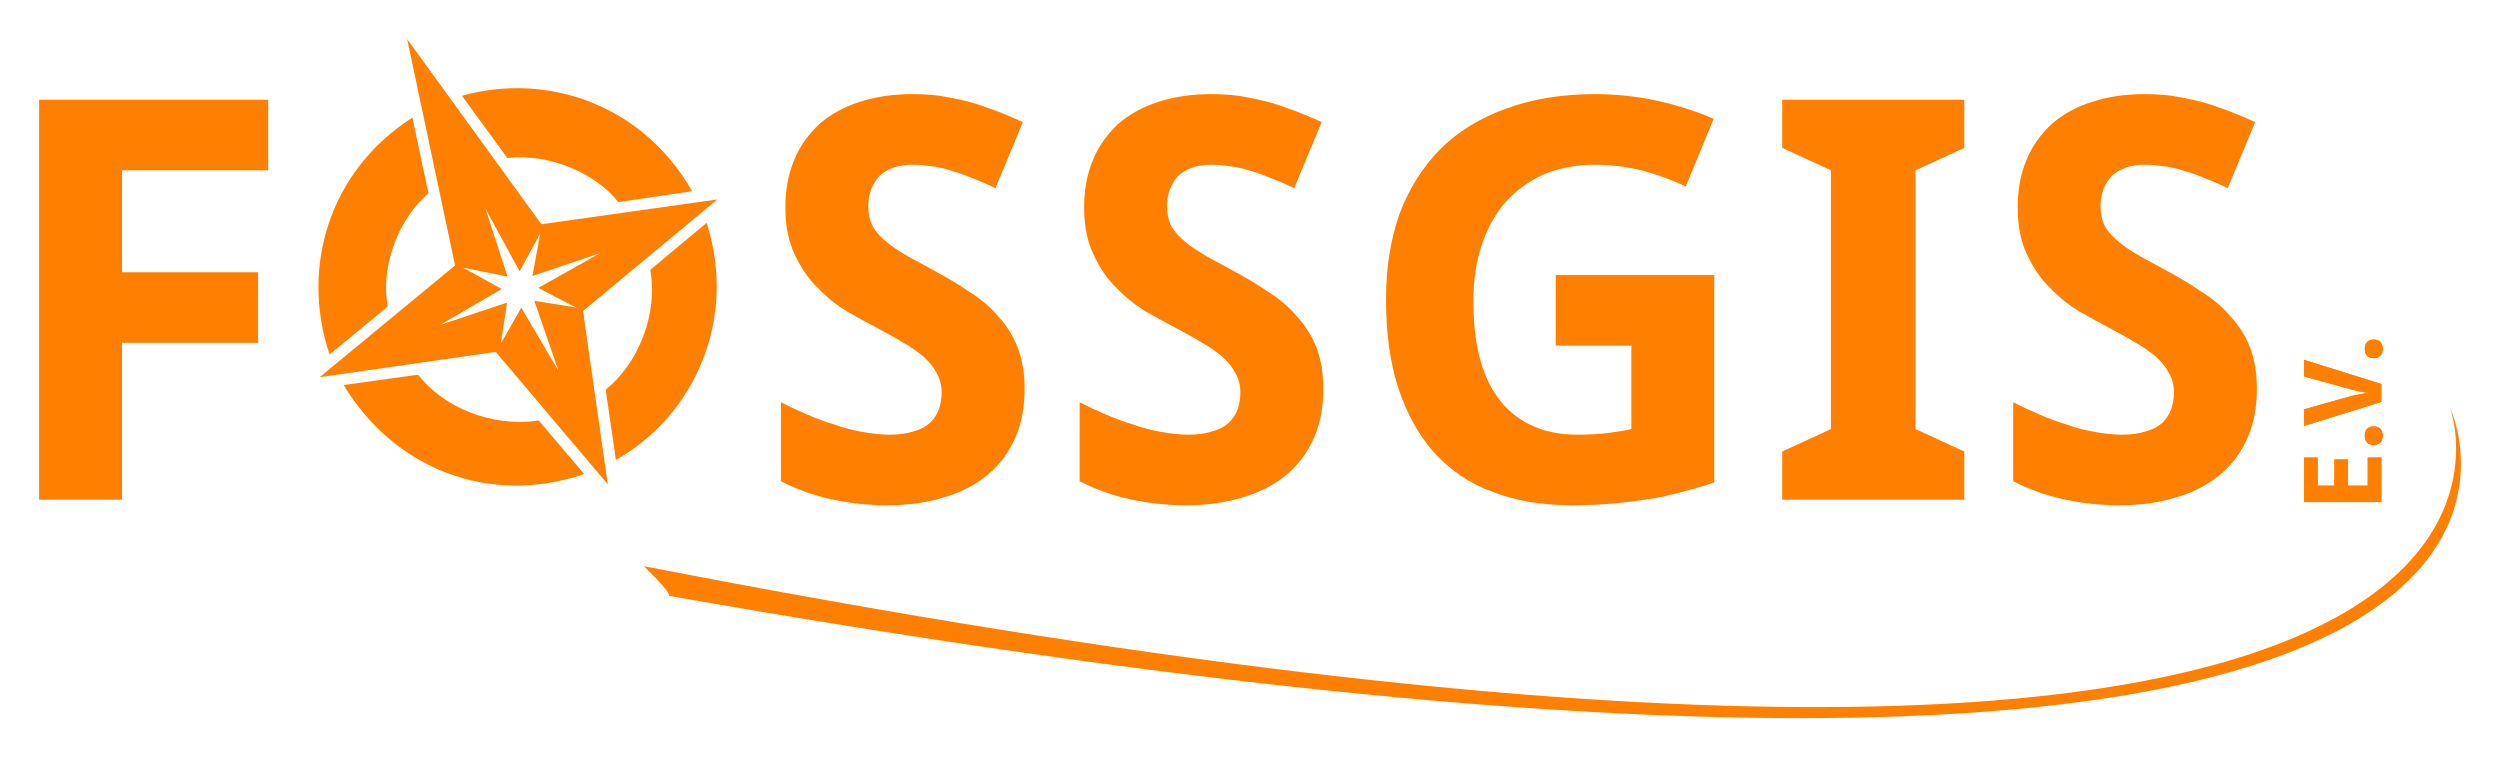 <svg xmlns="http://www.w3.org/2000/svg" width="639.351" height="193.649" version="1.0"><defs><linearGradient id="a" x1="114.915" x2="168.243" y1="33.108" y2="125.474" gradientUnits="userSpaceOnUse"><stop offset=".005" style="stop-color:#fff"/><stop offset=".013" style="stop-color:#fffefc"/><stop offset=".232" style="stop-color:#fad8b1"/><stop offset=".436" style="stop-color:#f6b872"/><stop offset=".622" style="stop-color:#f2a041"/><stop offset=".783" style="stop-color:#f08e1d"/><stop offset=".915" style="stop-color:#ef8308"/><stop offset="1" style="stop-color:#ee7f00"/></linearGradient></defs><g style="fill:#ff7f00;fill-opacity:1"><g style="fill:#ff7f00;fill-rule:evenodd;stroke:none;fill-opacity:1"><path d="M17.052 0v7.54h-5.278V.522H8.12V7.54H3.654V0H0v11.919h20.706V0h-3.654z" style="fill:#ff7f00;fill-opacity:1" transform="matrix(.955 0 0 .955 589.24 117.011)"/></g><g style="fill:#ff7f00;fill-rule:evenodd;stroke:none;fill-opacity:1"><path d="M3.509 4.756c.29-.116.551-.29.725-.522.203-.232.348-.493.435-.783.087-.319.145-.638.145-.986 0-.319-.058-.638-.145-.928a2 2 0 0 0-.435-.812 1.946 1.946 0 0 0-.725-.522C3.19.058 2.842 0 2.407 0c-.435 0-.812.058-1.131.203C.986.319.725.522.551.725a2 2 0 0 0-.435.812c-.087.29-.116.609-.116.928 0 .348.029.667.116.986.087.29.232.551.435.783.174.232.435.406.725.522.319.145.696.203 1.131.203.435 0 .783-.058 1.102-.203z" style="fill:#ff7f00;fill-opacity:1" transform="matrix(.955 0 0 .955 604.777 109.053)"/></g><g style="fill:#ff7f00;fill-rule:evenodd;stroke:none;fill-opacity:1"><path d="M12.47 7.888c.174.058.435.116.812.203.377.087.783.174 1.247.29.435.087.899.174 1.334.261.464.087.841.145 1.16.203-.319.03-.696.116-1.16.203-.435.087-.899.174-1.334.261-.464.087-.87.174-1.247.232-.377.087-.667.145-.812.203L0 13.254v4.436l20.706-6.438V6.467L0 0v4.437l12.47 3.451z" style="fill:#ff7f00;fill-opacity:1" transform="matrix(.955 0 0 .955 589.24 92.027)"/></g><g style="fill:#ff7f00;fill-rule:evenodd;stroke:none;fill-opacity:1"><path d="M3.509 4.756c.29-.115.551-.29.725-.522.203-.232.348-.493.435-.783.087-.32.145-.638.145-.986a3.27 3.27 0 0 0-.145-.928 1.998 1.998 0 0 0-.435-.811 1.948 1.948 0 0 0-.725-.523C3.19.06 2.842 0 2.407 0c-.435 0-.812.059-1.131.203C.986.32.725.523.551.726a1.998 1.998 0 0 0-.435.811A3.26 3.26 0 0 0 0 2.465c0 .349.029.667.116.986.087.29.232.55.435.783.174.233.435.407.725.522.319.145.696.203 1.131.203.435 0 .783-.058 1.102-.203z" style="fill:#ff7f00;fill-opacity:1" transform="matrix(.955 0 0 .955 604.777 86.85)"/></g><g style="fill:#ff7f00;fill-opacity:1"><g style="fill:#ff7f00;fill-opacity:1"><g style="fill:#ff7f00;fill-opacity:1"><g style="fill:#ff7f00;fill-opacity:1;fill-rule:evenodd;stroke:none"><path d="M22.2 65.1h36.45V46.2H22.2V18.9h39.15V0H0v107.1h22.2v-42z" style="fill:#ff7f00;fill-opacity:1" transform="matrix(.955 0 0 .955 10 25.504)"/></g><g style="fill:#ff7f00;fill-opacity:1;fill-rule:evenodd;stroke:none"><path d="M63.45 67.95c-1.2-3.15-3-6-5.25-8.4-2.1-2.55-4.8-4.8-7.95-6.75-3-2.1-6.45-4.05-10.05-6-3-1.65-5.7-3-7.8-4.35-2.1-1.2-3.75-2.55-5.1-3.75-1.35-1.2-2.4-2.55-3-3.9-.6-1.35-.9-3-.9-4.8 0-3.3 1.05-6 3-8.1 2.1-1.95 4.95-3 8.85-3 1.65 0 3.45.15 5.25.45 1.65.15 3.45.6 5.25 1.2 1.8.45 3.6 1.2 5.55 1.95 1.95.75 4.05 1.65 6.15 2.7L64.8 7.5c-2.55-1.2-5.1-2.25-7.5-3.15-2.55-.9-4.95-1.8-7.35-2.4-2.4-.6-4.8-1.05-7.35-1.5C40.2.15 37.65 0 35.1 0 29.85 0 25.2.75 21 2.1c-4.2 1.35-7.65 3.3-10.65 5.85-2.85 2.7-5.25 5.85-6.75 9.6-1.65 3.9-2.4 8.1-2.4 12.9 0 4.95.9 9.15 2.55 12.6C5.4 46.5 7.35 49.5 9.9 51.9c2.4 2.55 5.1 4.65 7.8 6.3 2.85 1.65 5.4 3 7.65 4.2 2.7 1.5 5.1 2.7 7.2 4.05 2.25 1.2 4.05 2.55 5.7 3.9 1.5 1.35 2.7 2.85 3.45 4.35.9 1.5 1.35 3.3 1.35 5.25 0 1.65-.3 3.15-.75 4.5-.6 1.5-1.35 2.55-2.4 3.6-1.2 1.05-2.55 1.8-4.35 2.25-1.8.6-3.9.9-6.45.9-2.4 0-4.8-.3-7.35-.75-2.4-.45-4.95-1.05-7.35-1.95-2.55-.75-4.95-1.65-7.35-2.7-2.4-1.05-4.8-2.1-7.05-3.3v21.15c4.05 2.1 8.55 3.75 13.35 4.8 4.8 1.05 9.75 1.65 15 1.65 5.85 0 11.1-.75 15.75-2.25 4.5-1.35 8.4-3.45 11.55-6.15 3.15-2.7 5.55-6 7.2-9.9 1.65-3.75 2.4-8.1 2.4-12.9 0-4.2-.6-7.8-1.8-10.95z" style="fill:#ff7f00;fill-opacity:1" transform="matrix(.955 0 0 .955 199.708 24.071)"/></g><g style="fill:#ff7f00;fill-opacity:1;fill-rule:evenodd;stroke:none"><path d="M63.45 67.95c-1.2-3.15-3-6-5.25-8.4-2.1-2.55-4.8-4.8-7.95-6.75-3-2.1-6.45-4.05-10.05-6-3-1.65-5.7-3-7.8-4.35-2.1-1.2-3.75-2.55-5.1-3.75-1.35-1.2-2.4-2.55-3-3.9-.6-1.35-.9-3-.9-4.8 0-3.3 1.05-6 3-8.1 2.1-1.95 4.95-3 8.85-3 1.65 0 3.45.15 5.25.45 1.65.15 3.45.6 5.25 1.2 1.8.45 3.6 1.2 5.55 1.95 1.95.75 4.05 1.65 6.15 2.7L64.8 7.5c-2.55-1.2-5.1-2.25-7.5-3.15-2.55-.9-4.95-1.8-7.35-2.4-2.4-.6-4.8-1.05-7.35-1.5C40.2.15 37.65 0 35.1 0 29.85 0 25.2.75 21 2.1c-4.2 1.35-7.65 3.3-10.65 5.85-2.85 2.7-5.25 5.85-6.75 9.6-1.65 3.9-2.4 8.1-2.4 12.9 0 4.95.9 9.15 2.55 12.6C5.4 46.5 7.35 49.5 9.9 51.9c2.4 2.55 5.1 4.65 7.8 6.3 2.85 1.65 5.4 3 7.65 4.2 2.7 1.5 5.1 2.7 7.2 4.05 2.25 1.2 4.05 2.55 5.7 3.9 1.5 1.35 2.7 2.85 3.45 4.35.9 1.5 1.35 3.3 1.35 5.25 0 1.65-.3 3.15-.75 4.5-.6 1.5-1.35 2.55-2.4 3.6-1.2 1.05-2.55 1.8-4.35 2.25-1.8.6-3.9.9-6.45.9-2.4 0-4.8-.3-7.35-.75-2.4-.45-4.95-1.05-7.35-1.95-2.55-.75-4.95-1.65-7.35-2.7-2.4-1.05-4.8-2.1-7.05-3.3v21.15c4.05 2.1 8.55 3.75 13.35 4.8 4.8 1.05 9.75 1.65 15 1.65 5.85 0 11.1-.75 15.75-2.25 4.5-1.35 8.4-3.45 11.55-6.15 3.15-2.7 5.55-6 7.2-9.9 1.65-3.75 2.4-8.1 2.4-12.9 0-4.2-.6-7.8-1.8-10.95z" style="fill:#ff7f00;fill-opacity:1" transform="matrix(.955 0 0 .955 276.107 24.071)"/></g><g style="fill:#ff7f00;fill-opacity:1;fill-rule:evenodd;stroke:none"><path d="M45.45 67.35H65.7V89.7c-1.95.45-4.05.75-6.3 1.05-2.25.3-4.95.45-8.1.45-4.95 0-9.15-.9-12.75-2.7-3.45-1.65-6.45-4.2-8.7-7.35-2.25-3.15-3.9-6.9-4.95-11.25-1.05-4.35-1.5-9.3-1.5-14.55 0-5.55.75-10.5 2.25-15s3.6-8.25 6.45-11.55c2.85-3.15 6.3-5.55 10.2-7.35 4.05-1.65 8.55-2.55 13.5-2.55 4.65 0 9 .6 13.2 1.65 4.2 1.2 7.95 2.55 11.25 4.2l7.5-18.15c-4.5-1.95-9.6-3.6-15-4.8C67.2.6 61.65 0 55.95 0 46.95 0 39 1.35 32.1 3.9c-7.05 2.55-12.9 6.15-17.7 10.95-4.65 4.8-8.25 10.5-10.8 17.25C1.2 39 0 46.5 0 54.9c0 9 1.05 16.95 3.3 23.85C5.55 85.5 8.7 91.35 12.9 96c4.2 4.65 9.45 8.25 15.6 10.5 6.15 2.4 13.35 3.6 21.3 3.6 3.75 0 7.35-.15 10.8-.45 3.45-.3 6.6-.75 9.75-1.2 3.15-.45 6.15-1.2 9-1.95 2.85-.75 5.7-1.5 8.55-2.55v-55.5H45.45v18.9z" style="fill:#ff7f00;fill-opacity:1" transform="matrix(.955 0 0 .955 354.463 24.071)"/></g><g style="fill:#ff7f00;fill-opacity:1;fill-rule:evenodd;stroke:none"><path d="m48.75 94.2-13.05-6V18.9l13.05-6V0H0v12.9l13.05 6v69.3L0 94.2v12.9h48.75V94.2z" style="fill:#ff7f00;fill-opacity:1" transform="matrix(.955 0 0 .955 455.787 25.504)"/></g><g style="fill:#ff7f00;fill-opacity:1;fill-rule:evenodd;stroke:none"><path d="M63.45 67.95c-1.2-3.15-3-6-5.25-8.4-2.1-2.55-4.8-4.8-7.95-6.75-3-2.1-6.45-4.05-10.05-6-3-1.65-5.7-3-7.8-4.35-2.1-1.2-3.75-2.55-5.1-3.75-1.35-1.2-2.4-2.55-3-3.9-.6-1.35-.9-3-.9-4.8 0-3.3 1.05-6 3-8.1 2.1-1.95 4.95-3 8.85-3 1.65 0 3.45.15 5.25.45 1.65.15 3.45.6 5.25 1.2 1.8.45 3.6 1.2 5.55 1.95 1.95.75 4.05 1.65 6.15 2.7L64.8 7.5c-2.55-1.2-5.1-2.25-7.5-3.15-2.55-.9-4.95-1.8-7.35-2.4-2.4-.6-4.8-1.05-7.35-1.5C40.2.15 37.65 0 35.1 0 29.85 0 25.2.75 21 2.1c-4.2 1.35-7.65 3.3-10.65 5.85-2.85 2.7-5.25 5.85-6.75 9.6-1.65 3.9-2.4 8.1-2.4 12.9 0 4.95.9 9.15 2.55 12.6C5.4 46.5 7.35 49.5 9.9 51.9c2.4 2.55 5.1 4.65 7.8 6.3 2.85 1.65 5.4 3 7.65 4.2 2.7 1.5 5.1 2.7 7.2 4.05 2.25 1.2 4.05 2.55 5.7 3.9 1.5 1.35 2.7 2.85 3.45 4.35.9 1.5 1.35 3.3 1.35 5.25 0 1.65-.3 3.15-.75 4.5-.6 1.5-1.35 2.55-2.4 3.6-1.2 1.05-2.55 1.8-4.35 2.25-1.8.6-3.9.9-6.45.9-2.4 0-4.8-.3-7.35-.75-2.4-.45-4.95-1.05-7.35-1.95-2.55-.75-4.95-1.65-7.35-2.7-2.4-1.05-4.8-2.1-7.05-3.3v21.15c4.05 2.1 8.55 3.75 13.35 4.8 4.8 1.05 9.75 1.65 15 1.65 5.85 0 11.1-.75 15.75-2.25 4.5-1.35 8.4-3.45 11.55-6.15 3.15-2.7 5.55-6 7.2-9.9 1.65-3.75 2.4-8.1 2.4-12.9 0-4.2-.6-7.8-1.8-10.95z" style="fill:#ff7f00;fill-opacity:1" transform="matrix(.955 0 0 .955 514.853 24.071)"/></g></g><g style="fill:#ff7f00;stroke:#fe6604;stroke-width:.75;stroke-linecap:butt;stroke-linejoin:miter;stroke-dasharray:none;fill-opacity:1"><path stroke="none" d="M17.052 31.583v7.54h-5.278v-7.018H8.12v7.018H3.654v-7.54H0v11.92h20.706v-11.92h-3.654zm2.726-3.577c.29-.116.551-.29.725-.522.203-.232.348-.493.435-.783.087-.319.145-.638.145-.986 0-.319-.058-.638-.145-.928a2 2 0 0 0-.435-.812 1.946 1.946 0 0 0-.725-.522c-.319-.145-.667-.203-1.102-.203-.435 0-.812.058-1.131.203-.29.116-.551.32-.725.522a2 2 0 0 0-.435.812c-.087.29-.116.61-.116.928 0 .348.029.667.116.986.087.29.232.551.435.783.174.232.435.406.725.522.319.145.696.203 1.131.203.435 0 .783-.058 1.102-.203zM12.47 13.31c.174.058.435.116.812.203.377.087.783.174 1.247.29.435.087.899.174 1.334.261.464.087.841.145 1.16.203-.319.03-.696.116-1.16.203-.435.087-.899.174-1.334.261-.464.087-.87.174-1.247.232-.377.087-.667.145-.812.203L0 18.676v4.436l20.706-6.438V11.89L0 5.422v4.437l12.47 3.451zm7.308-8.554c.29-.115.551-.29.725-.522.203-.232.348-.493.435-.783.087-.32.145-.637.145-.986a3.27 3.27 0 0 0-.145-.928 1.998 1.998 0 0 0-.435-.811 1.948 1.948 0 0 0-.725-.523C19.459.06 19.111 0 18.676 0c-.435 0-.812.059-1.131.203-.29.116-.551.32-.725.523a1.998 1.998 0 0 0-.435.811 3.26 3.26 0 0 0-.116.928c0 .349.029.667.116.986.087.29.232.55.435.783.174.233.435.407.725.522.319.145.696.203 1.131.203.435 0 .783-.058 1.102-.203z" style="fill:#ff7f00;fill-opacity:1;stroke:none" transform="matrix(.955 0 0 .955 589.24 86.85)"/></g></g><g style="fill:#ff7f00;fill-opacity:1"><g style="fill:#ff7f00;fill-opacity:1"><path d="m112.063 12.922 12.828 60.608-36.27 29.93 47.154-6.787 30.02 35.492-6.638-46.435 35.97-29.871-47.123 6.638-35.94-49.575zm20.991 45.449 9.12 16.744 5.531-10.166-2.093 11.422 18.15-6.16-16.595 9.33 10.046 5.232-11.092-1.764 6.458 18.718-9.957-16.894-5.472 9.598 1.674-10.944-17.97 5.98 16.535-9.628-10.405-5.74 11.96 2.421-5.89-18.15z" style="fill:#ff7f00;stroke:none;fill-opacity:1" transform="matrix(.955 0 0 .955 -2.892 -2.34)"/><path d="m176.65 156.711-14.9 12.28c-7.447-22.162-.217-46.863 21.182-60.578l4.104 19.35c-7.324 6.188-12.406 18.341-10.386 28.948z" style="fill:#ff7f00;fill-opacity:1;stroke:none" transform="matrix(1 0 0 1 -77.467 -78.34)"/><path d="m138.89 44.76-12.151-16.656c22.924-6.432 48.487 2.426 61.646 25.56l-19.8 2.892c-5.933-7.603-18.361-13.125-29.696-11.797zM147.28 115.05l12.198 14.345c-25.19 8.592-50.79-1.226-64.425-23.832l19.933-2.777c6.677 8.66 19.602 14.18 32.295 12.263zM177.164 74.703l15.094-12.571c8.262 25.718-3.148 51.509-24.3 63.49l-2.73-18.81c8.727-7.075 14.052-20.077 11.936-32.109z" style="fill:#ff7f00;fill-opacity:1;stroke:none" transform="matrix(.955 0 0 .955 -2.892 -2.34)"/></g><g style="fill:#ff7f00;fill-opacity:1"><path d="M181.496 161.887c548.232 96.559 477.582-50.367 477.582-50.367s56.257 147.589-483.603 42.55c9.671 9.454 6.021 7.817 6.021 7.817z" clip-rule="evenodd" style="fill:#ff7f00;fill-opacity:1;fill-rule:evenodd" transform="matrix(.955 0 0 .955 -2.892 -2.34)"/></g></g></g></g></svg>